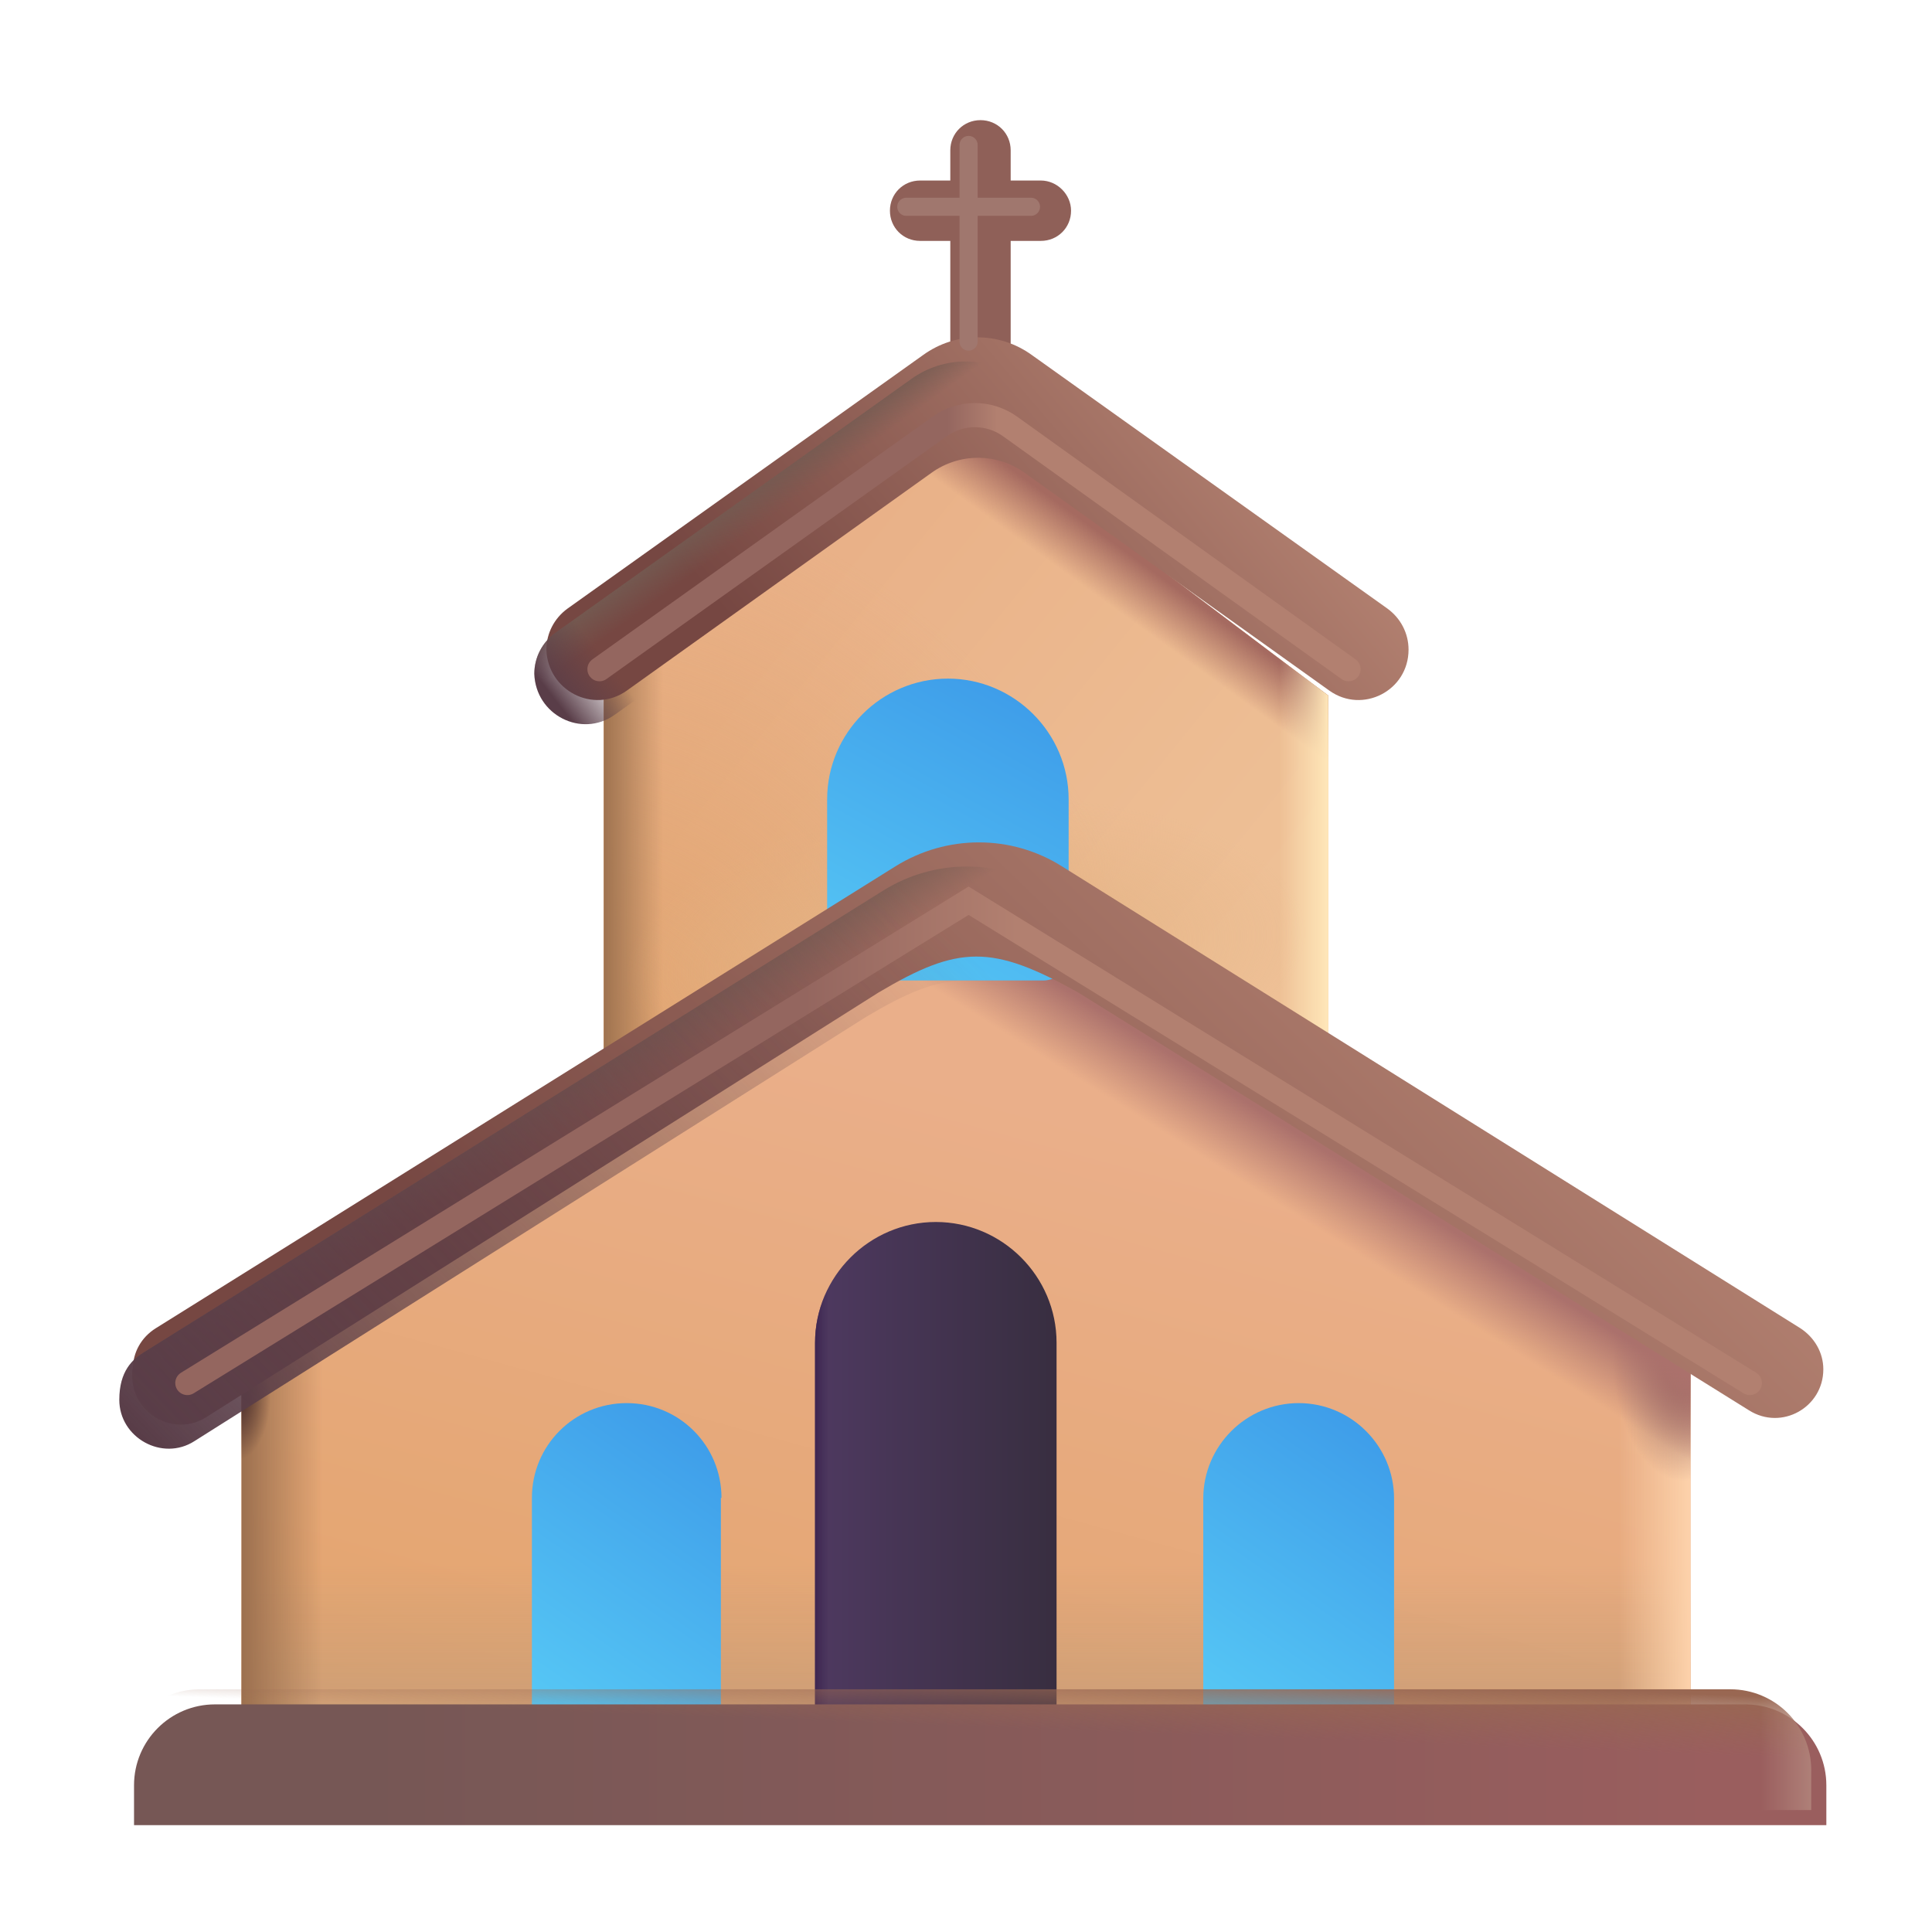 <svg width="32" height="32" viewBox="0 0 32 32" fill="none" xmlns="http://www.w3.org/2000/svg">
<g filter="url(#filter0_i_18_7177)">
<path d="M16.99 2.99H16.49V2.49C16.49 2.21 16.27 1.99 15.99 1.99C15.71 1.99 15.49 2.21 15.49 2.49V2.99H14.99C14.71 2.99 14.49 3.21 14.49 3.49C14.49 3.77 14.71 3.99 14.99 3.99H15.49V7.79C15.49 8.07 15.71 8.29 15.99 8.29C16.27 8.29 16.49 8.07 16.49 7.79V3.99H16.99C17.27 3.99 17.49 3.77 17.49 3.49C17.49 3.22 17.26 2.99 16.99 2.99Z" fill="#8F6058"/>
</g>
<path d="M22 17.99H10V11.52L15.99 6.99L22 11.52V17.99Z" fill="url(#paint0_linear_18_7177)"/>
<path d="M22 17.99H10V11.52L15.99 6.99L22 11.52V17.99Z" fill="url(#paint1_radial_18_7177)"/>
<path d="M22 17.99H10V11.52L15.99 6.99L22 11.52V17.99Z" fill="url(#paint2_linear_18_7177)"/>
<path d="M22 17.99H10V11.52L15.99 6.99L22 11.52V17.99Z" fill="url(#paint3_linear_18_7177)"/>
<path d="M22 17.99H10V11.52L15.99 6.99L22 11.52V17.99Z" fill="url(#paint4_linear_18_7177)"/>
<path d="M22 17.99H10V11.52L15.99 6.99L22 11.52V17.99Z" fill="url(#paint5_radial_18_7177)"/>
<g filter="url(#filter1_i_18_7177)">
<path d="M10.18 11.84L15.23 8.23C15.69 7.9 16.31 7.9 16.77 8.23L21.82 11.84C22.37 12.23 23.13 11.84 23.13 11.16C23.13 10.89 23 10.64 22.78 10.48L16.89 6.28C16.35 5.89 15.63 5.89 15.09 6.28L9.2 10.48C8.98 10.64 8.85 10.89 8.85 11.16C8.87 11.84 9.63 12.23 10.18 11.84Z" fill="url(#paint6_linear_18_7177)"/>
</g>
<path d="M10.18 11.84L15.23 8.23C15.69 7.9 16.31 7.9 16.77 8.23L21.82 11.84C22.37 12.23 23.13 11.84 23.13 11.16C23.13 10.89 23 10.64 22.78 10.48L16.89 6.28C16.35 5.89 15.63 5.89 15.09 6.28L9.2 10.48C8.98 10.64 8.85 10.89 8.85 11.16C8.87 11.84 9.63 12.23 10.18 11.84Z" fill="url(#paint7_linear_18_7177)"/>
<path d="M10.18 11.84L15.23 8.23C15.69 7.9 16.31 7.9 16.77 8.23L21.82 11.84C22.37 12.23 23.13 11.84 23.13 11.16C23.13 10.89 23 10.64 22.78 10.48L16.89 6.28C16.35 5.89 15.63 5.89 15.09 6.28L9.2 10.48C8.98 10.64 8.85 10.89 8.85 11.16C8.87 11.84 9.63 12.23 10.18 11.84Z" fill="url(#paint8_linear_18_7177)"/>
<path d="M28 29.99H4V22.49L15.99 14.99L28 22.49V29.99Z" fill="url(#paint9_linear_18_7177)"/>
<path d="M28 29.99H4V22.49L15.99 14.99L28 22.49V29.99Z" fill="url(#paint10_linear_18_7177)"/>
<path d="M28 29.99H4V22.49L15.99 14.99L28 22.49V29.99Z" fill="url(#paint11_linear_18_7177)"/>
<path d="M28 29.99H4V22.49L15.99 14.99L28 22.49V29.99Z" fill="url(#paint12_radial_18_7177)"/>
<path d="M28 29.99H4V22.49L15.99 14.99L28 22.49V29.99Z" fill="url(#paint13_linear_18_7177)"/>
<path d="M28 29.99H4V22.49L15.99 14.99L28 22.49V29.99Z" fill="url(#paint14_linear_18_7177)"/>
<path d="M28 29.99H4V22.49L15.99 14.99L28 22.49V29.99Z" fill="url(#paint15_radial_18_7177)"/>
<g filter="url(#filter2_ii_18_7177)">
<path d="M17.58 15.99H14.42C14.19 15.99 14 15.8 14 15.57V12.99C14 11.89 14.9 10.99 16 10.99C17.1 10.99 18 11.89 18 12.99V15.57C18 15.8 17.81 15.99 17.58 15.99Z" fill="url(#paint16_linear_18_7177)"/>
</g>
<g filter="url(#filter3_i_18_7177)">
<path d="M18 21.99C18 20.89 17.1 19.99 16 19.99C14.9 19.99 14 20.89 14 21.99V27.99H18V21.99Z" fill="url(#paint17_linear_18_7177)"/>
<path d="M18 21.99C18 20.89 17.1 19.99 16 19.99C14.9 19.99 14 20.89 14 21.99V27.99H18V21.99Z" fill="url(#paint18_linear_18_7177)"/>
</g>
<g filter="url(#filter4_ii_18_7177)">
<path d="M12 24.56C12 23.69 11.3 22.99 10.43 22.99C9.56 22.99 8.86 23.69 8.86 24.56V29.097H11.99V24.56H12Z" fill="url(#paint19_linear_18_7177)"/>
</g>
<g filter="url(#filter5_ii_18_7177)">
<path d="M23.14 24.57C23.14 23.7 22.43 22.99 21.56 22.99C20.69 22.99 19.98 23.7 19.98 24.57V29.097H23.14V24.57Z" fill="url(#paint20_linear_18_7177)"/>
</g>
<g filter="url(#filter6_i_18_7177)">
<path d="M2 23.08C2 22.8 2.14 22.55 2.38 22.4L14.63 14.75C15.48 14.22 16.55 14.22 17.39 14.75L29.62 22.4C29.85 22.55 30 22.8 30 23.08C30 23.71 29.31 24.1 28.77 23.76L17.66 16.84C16.23 16.04 15.68 16.05 14.35 16.84L3.22 23.87C2.69 24.21 1.99 23.82 1.99 23.19V23.08H2Z" fill="url(#paint21_linear_18_7177)"/>
</g>
<path d="M2.38 22.4L14.63 14.75C15.48 14.22 16.55 14.22 17.39 14.75L29.62 22.4C29.85 22.55 30 22.8 30 23.08C30 23.71 29.31 24.1 28.77 23.76L17.66 16.84C16.23 16.04 15.68 16.05 14.35 16.84L3.22 23.87C2.69 24.21 1.976 23.815 1.976 23.185C1.976 22.705 2.201 22.512 2.38 22.4Z" fill="url(#paint22_linear_18_7177)"/>
<path d="M2.38 22.4L14.63 14.75C15.48 14.22 16.55 14.22 17.39 14.75L29.62 22.4C29.85 22.55 30 22.8 30 23.08C30 23.71 29.31 24.1 28.77 23.76L17.66 16.84C16.23 16.04 15.68 16.05 14.35 16.84L3.22 23.87C2.69 24.21 1.976 23.815 1.976 23.185C1.976 22.705 2.201 22.512 2.38 22.4Z" fill="url(#paint23_linear_18_7177)"/>
<g filter="url(#filter7_f_18_7177)">
<path d="M9.929 11.084L15.566 7.062C15.914 6.813 16.382 6.814 16.73 7.063L22.336 11.084" stroke="url(#paint24_linear_18_7177)" stroke-width="0.4" stroke-linecap="round"/>
</g>
<g filter="url(#filter8_i_18_7177)">
<path d="M30 29.98H1.97V29.32C1.97 28.58 2.57 27.98 3.31 27.98H28.66C29.4 27.98 30 28.58 30 29.32V29.98Z" fill="url(#paint25_linear_18_7177)"/>
</g>
<path d="M30 29.98H1.97V29.32C1.97 28.58 2.57 27.98 3.31 27.98H28.66C29.4 27.98 30 28.58 30 29.32V29.98Z" fill="url(#paint26_linear_18_7177)"/>
<path d="M30 29.98H1.97V29.32C1.97 28.58 2.57 27.98 3.31 27.98H28.66C29.4 27.98 30 28.58 30 29.32V29.98Z" fill="url(#paint27_linear_18_7177)"/>
<g filter="url(#filter9_f_18_7177)">
<path d="M3.103 22.907L16.043 14.919L28.983 22.907" stroke="url(#paint28_linear_18_7177)" stroke-width="0.4" stroke-linecap="round"/>
</g>
<g filter="url(#filter10_f_18_7177)">
<path d="M16.043 2.401V5.658" stroke="#A0776E" stroke-width="0.3" stroke-linecap="round"/>
</g>
<g filter="url(#filter11_f_18_7177)">
<path d="M15.011 3.425H17.076" stroke="#A0776E" stroke-width="0.3" stroke-linecap="round"/>
</g>
<defs>
<filter id="filter0_i_18_7177" x="14.49" y="1.99" width="3.25" height="6.3" filterUnits="userSpaceOnUse" color-interpolation-filters="sRGB">
<feFlood flood-opacity="0" result="BackgroundImageFix"/>
<feBlend mode="normal" in="SourceGraphic" in2="BackgroundImageFix" result="shape"/>
<feColorMatrix in="SourceAlpha" type="matrix" values="0 0 0 0 0 0 0 0 0 0 0 0 0 0 0 0 0 0 127 0" result="hardAlpha"/>
<feOffset dx="0.25"/>
<feGaussianBlur stdDeviation="0.25"/>
<feComposite in2="hardAlpha" operator="arithmetic" k2="-1" k3="1"/>
<feColorMatrix type="matrix" values="0 0 0 0 0.451 0 0 0 0 0.227 0 0 0 0 0.278 0 0 0 1 0"/>
<feBlend mode="normal" in2="shape" result="effect1_innerShadow_18_7177"/>
</filter>
<filter id="filter1_i_18_7177" x="8.85" y="5.588" width="14.48" height="6.408" filterUnits="userSpaceOnUse" color-interpolation-filters="sRGB">
<feFlood flood-opacity="0" result="BackgroundImageFix"/>
<feBlend mode="normal" in="SourceGraphic" in2="BackgroundImageFix" result="shape"/>
<feColorMatrix in="SourceAlpha" type="matrix" values="0 0 0 0 0 0 0 0 0 0 0 0 0 0 0 0 0 0 127 0" result="hardAlpha"/>
<feOffset dx="0.2" dy="-0.4"/>
<feGaussianBlur stdDeviation="0.25"/>
<feComposite in2="hardAlpha" operator="arithmetic" k2="-1" k3="1"/>
<feColorMatrix type="matrix" values="0 0 0 0 0.506 0 0 0 0 0.302 0 0 0 0 0.263 0 0 0 1 0"/>
<feBlend mode="normal" in2="shape" result="effect1_innerShadow_18_7177"/>
</filter>
<filter id="filter2_ii_18_7177" x="13.5" y="10.99" width="4.7" height="5.25" filterUnits="userSpaceOnUse" color-interpolation-filters="sRGB">
<feFlood flood-opacity="0" result="BackgroundImageFix"/>
<feBlend mode="normal" in="SourceGraphic" in2="BackgroundImageFix" result="shape"/>
<feColorMatrix in="SourceAlpha" type="matrix" values="0 0 0 0 0 0 0 0 0 0 0 0 0 0 0 0 0 0 127 0" result="hardAlpha"/>
<feOffset dx="0.2"/>
<feGaussianBlur stdDeviation="0.5"/>
<feComposite in2="hardAlpha" operator="arithmetic" k2="-1" k3="1"/>
<feColorMatrix type="matrix" values="0 0 0 0 0.38 0 0 0 0 1 0 0 0 0 1 0 0 0 1 0"/>
<feBlend mode="normal" in2="shape" result="effect1_innerShadow_18_7177"/>
<feColorMatrix in="SourceAlpha" type="matrix" values="0 0 0 0 0 0 0 0 0 0 0 0 0 0 0 0 0 0 127 0" result="hardAlpha"/>
<feOffset dx="-0.5" dy="0.25"/>
<feGaussianBlur stdDeviation="0.5"/>
<feComposite in2="hardAlpha" operator="arithmetic" k2="-1" k3="1"/>
<feColorMatrix type="matrix" values="0 0 0 0 0.035 0 0 0 0 0.416 0 0 0 0 0.631 0 0 0 1 0"/>
<feBlend mode="normal" in2="effect1_innerShadow_18_7177" result="effect2_innerShadow_18_7177"/>
</filter>
<filter id="filter3_i_18_7177" x="13.5" y="19.99" width="4.5" height="8.25" filterUnits="userSpaceOnUse" color-interpolation-filters="sRGB">
<feFlood flood-opacity="0" result="BackgroundImageFix"/>
<feBlend mode="normal" in="SourceGraphic" in2="BackgroundImageFix" result="shape"/>
<feColorMatrix in="SourceAlpha" type="matrix" values="0 0 0 0 0 0 0 0 0 0 0 0 0 0 0 0 0 0 127 0" result="hardAlpha"/>
<feOffset dx="-0.5" dy="0.25"/>
<feGaussianBlur stdDeviation="0.375"/>
<feComposite in2="hardAlpha" operator="arithmetic" k2="-1" k3="1"/>
<feColorMatrix type="matrix" values="0 0 0 0 0.125 0 0 0 0 0.106 0 0 0 0 0.145 0 0 0 1 0"/>
<feBlend mode="normal" in2="shape" result="effect1_innerShadow_18_7177"/>
</filter>
<filter id="filter4_ii_18_7177" x="8.61" y="22.99" width="3.59" height="6.357" filterUnits="userSpaceOnUse" color-interpolation-filters="sRGB">
<feFlood flood-opacity="0" result="BackgroundImageFix"/>
<feBlend mode="normal" in="SourceGraphic" in2="BackgroundImageFix" result="shape"/>
<feColorMatrix in="SourceAlpha" type="matrix" values="0 0 0 0 0 0 0 0 0 0 0 0 0 0 0 0 0 0 127 0" result="hardAlpha"/>
<feOffset dx="0.2"/>
<feGaussianBlur stdDeviation="0.5"/>
<feComposite in2="hardAlpha" operator="arithmetic" k2="-1" k3="1"/>
<feColorMatrix type="matrix" values="0 0 0 0 0.38 0 0 0 0 1 0 0 0 0 1 0 0 0 1 0"/>
<feBlend mode="normal" in2="shape" result="effect1_innerShadow_18_7177"/>
<feColorMatrix in="SourceAlpha" type="matrix" values="0 0 0 0 0 0 0 0 0 0 0 0 0 0 0 0 0 0 127 0" result="hardAlpha"/>
<feOffset dx="-0.25" dy="0.25"/>
<feGaussianBlur stdDeviation="0.4"/>
<feComposite in2="hardAlpha" operator="arithmetic" k2="-1" k3="1"/>
<feColorMatrix type="matrix" values="0 0 0 0 0.051 0 0 0 0 0.486 0 0 0 0 0.773 0 0 0 1 0"/>
<feBlend mode="normal" in2="effect1_innerShadow_18_7177" result="effect2_innerShadow_18_7177"/>
</filter>
<filter id="filter5_ii_18_7177" x="19.73" y="22.99" width="3.61" height="6.357" filterUnits="userSpaceOnUse" color-interpolation-filters="sRGB">
<feFlood flood-opacity="0" result="BackgroundImageFix"/>
<feBlend mode="normal" in="SourceGraphic" in2="BackgroundImageFix" result="shape"/>
<feColorMatrix in="SourceAlpha" type="matrix" values="0 0 0 0 0 0 0 0 0 0 0 0 0 0 0 0 0 0 127 0" result="hardAlpha"/>
<feOffset dx="0.2"/>
<feGaussianBlur stdDeviation="0.5"/>
<feComposite in2="hardAlpha" operator="arithmetic" k2="-1" k3="1"/>
<feColorMatrix type="matrix" values="0 0 0 0 0.38 0 0 0 0 1 0 0 0 0 1 0 0 0 1 0"/>
<feBlend mode="normal" in2="shape" result="effect1_innerShadow_18_7177"/>
<feColorMatrix in="SourceAlpha" type="matrix" values="0 0 0 0 0 0 0 0 0 0 0 0 0 0 0 0 0 0 127 0" result="hardAlpha"/>
<feOffset dx="-0.25" dy="0.25"/>
<feGaussianBlur stdDeviation="0.4"/>
<feComposite in2="hardAlpha" operator="arithmetic" k2="-1" k3="1"/>
<feColorMatrix type="matrix" values="0 0 0 0 0.051 0 0 0 0 0.486 0 0 0 0 0.773 0 0 0 1 0"/>
<feBlend mode="normal" in2="effect1_innerShadow_18_7177" result="effect2_innerShadow_18_7177"/>
</filter>
<filter id="filter6_i_18_7177" x="1.99" y="13.953" width="28.21" height="10.043" filterUnits="userSpaceOnUse" color-interpolation-filters="sRGB">
<feFlood flood-opacity="0" result="BackgroundImageFix"/>
<feBlend mode="normal" in="SourceGraphic" in2="BackgroundImageFix" result="shape"/>
<feColorMatrix in="SourceAlpha" type="matrix" values="0 0 0 0 0 0 0 0 0 0 0 0 0 0 0 0 0 0 127 0" result="hardAlpha"/>
<feOffset dx="0.2" dy="-0.4"/>
<feGaussianBlur stdDeviation="0.25"/>
<feComposite in2="hardAlpha" operator="arithmetic" k2="-1" k3="1"/>
<feColorMatrix type="matrix" values="0 0 0 0 0.506 0 0 0 0 0.302 0 0 0 0 0.263 0 0 0 1 0"/>
<feBlend mode="normal" in2="shape" result="effect1_innerShadow_18_7177"/>
</filter>
<filter id="filter7_f_18_7177" x="8.929" y="5.876" width="14.406" height="6.208" filterUnits="userSpaceOnUse" color-interpolation-filters="sRGB">
<feFlood flood-opacity="0" result="BackgroundImageFix"/>
<feBlend mode="normal" in="SourceGraphic" in2="BackgroundImageFix" result="shape"/>
<feGaussianBlur stdDeviation="0.4" result="effect1_foregroundBlur_18_7177"/>
</filter>
<filter id="filter8_i_18_7177" x="1.97" y="27.98" width="28.28" height="2.25" filterUnits="userSpaceOnUse" color-interpolation-filters="sRGB">
<feFlood flood-opacity="0" result="BackgroundImageFix"/>
<feBlend mode="normal" in="SourceGraphic" in2="BackgroundImageFix" result="shape"/>
<feColorMatrix in="SourceAlpha" type="matrix" values="0 0 0 0 0 0 0 0 0 0 0 0 0 0 0 0 0 0 127 0" result="hardAlpha"/>
<feOffset dx="0.25" dy="0.25"/>
<feGaussianBlur stdDeviation="0.25"/>
<feComposite in2="hardAlpha" operator="arithmetic" k2="-1" k3="1"/>
<feColorMatrix type="matrix" values="0 0 0 0 0.353 0 0 0 0 0.298 0 0 0 0 0.286 0 0 0 1 0"/>
<feBlend mode="normal" in2="shape" result="effect1_innerShadow_18_7177"/>
</filter>
<filter id="filter9_f_18_7177" x="2.103" y="13.884" width="27.88" height="10.023" filterUnits="userSpaceOnUse" color-interpolation-filters="sRGB">
<feFlood flood-opacity="0" result="BackgroundImageFix"/>
<feBlend mode="normal" in="SourceGraphic" in2="BackgroundImageFix" result="shape"/>
<feGaussianBlur stdDeviation="0.4" result="effect1_foregroundBlur_18_7177"/>
</filter>
<filter id="filter10_f_18_7177" x="15.493" y="1.851" width="1.1" height="4.357" filterUnits="userSpaceOnUse" color-interpolation-filters="sRGB">
<feFlood flood-opacity="0" result="BackgroundImageFix"/>
<feBlend mode="normal" in="SourceGraphic" in2="BackgroundImageFix" result="shape"/>
<feGaussianBlur stdDeviation="0.2" result="effect1_foregroundBlur_18_7177"/>
</filter>
<filter id="filter11_f_18_7177" x="14.461" y="2.875" width="3.165" height="1.1" filterUnits="userSpaceOnUse" color-interpolation-filters="sRGB">
<feFlood flood-opacity="0" result="BackgroundImageFix"/>
<feBlend mode="normal" in="SourceGraphic" in2="BackgroundImageFix" result="shape"/>
<feGaussianBlur stdDeviation="0.2" result="effect1_foregroundBlur_18_7177"/>
</filter>
<linearGradient id="paint0_linear_18_7177" x1="19.779" y1="16.284" x2="12.62" y2="10.451" gradientUnits="userSpaceOnUse">
<stop stop-color="#EEC096"/>
<stop offset="0.981" stop-color="#E9B188"/>
</linearGradient>
<radialGradient id="paint1_radial_18_7177" cx="0" cy="0" r="1" gradientUnits="userSpaceOnUse" gradientTransform="translate(10 17.411) rotate(-40.317) scale(8.913 10.041)">
<stop stop-color="#E1A470"/>
<stop offset="1" stop-color="#E1A470" stop-opacity="0"/>
</radialGradient>
<linearGradient id="paint2_linear_18_7177" x1="10" y1="15.024" x2="10.979" y2="15.024" gradientUnits="userSpaceOnUse">
<stop stop-color="#9F7350"/>
<stop offset="1" stop-color="#9F7350" stop-opacity="0"/>
</linearGradient>
<linearGradient id="paint3_linear_18_7177" x1="18.995" y1="9.386" x2="18.483" y2="10.095" gradientUnits="userSpaceOnUse">
<stop stop-color="#A56A60"/>
<stop offset="1" stop-color="#A56A60" stop-opacity="0"/>
</linearGradient>
<linearGradient id="paint4_linear_18_7177" x1="22" y1="15.73" x2="21.194" y2="15.73" gradientUnits="userSpaceOnUse">
<stop stop-color="#FFE7B9"/>
<stop offset="1" stop-color="#FFE7B9" stop-opacity="0"/>
</linearGradient>
<radialGradient id="paint5_radial_18_7177" cx="0" cy="0" r="1" gradientUnits="userSpaceOnUse" gradientTransform="translate(16 15.81) rotate(-94.75) scale(2.558 5.654)">
<stop stop-color="#E3B384"/>
<stop offset="1" stop-color="#E3B384" stop-opacity="0"/>
</radialGradient>
<linearGradient id="paint6_linear_18_7177" x1="13.025" y1="11.995" x2="20.088" y2="5.988" gradientUnits="userSpaceOnUse">
<stop stop-color="#764742"/>
<stop offset="1" stop-color="#B68473"/>
</linearGradient>
<linearGradient id="paint7_linear_18_7177" x1="12.225" y1="8.177" x2="12.599" y2="8.69" gradientUnits="userSpaceOnUse">
<stop stop-color="#735B52"/>
<stop offset="1" stop-color="#735B52" stop-opacity="0"/>
</linearGradient>
<linearGradient id="paint8_linear_18_7177" x1="9.228" y1="12.116" x2="10.3" y2="11.287" gradientUnits="userSpaceOnUse">
<stop offset="0.214" stop-color="#593D48"/>
<stop offset="1" stop-color="#593D48" stop-opacity="0"/>
</linearGradient>
<linearGradient id="paint9_linear_18_7177" x1="16.759" y1="18.22" x2="13.356" y2="30.644" gradientUnits="userSpaceOnUse">
<stop stop-color="#EAAF8A"/>
<stop offset="1" stop-color="#E3A46D"/>
</linearGradient>
<linearGradient id="paint10_linear_18_7177" x1="13.813" y1="28.967" x2="13.813" y2="25.945" gradientUnits="userSpaceOnUse">
<stop stop-color="#C89D78"/>
<stop offset="1" stop-color="#C89D78" stop-opacity="0"/>
</linearGradient>
<linearGradient id="paint11_linear_18_7177" x1="28" y1="26.489" x2="26.806" y2="26.489" gradientUnits="userSpaceOnUse">
<stop stop-color="#FDD2AB"/>
<stop offset="1" stop-color="#FDD2AB" stop-opacity="0"/>
</linearGradient>
<radialGradient id="paint12_radial_18_7177" cx="0" cy="0" r="1" gradientUnits="userSpaceOnUse" gradientTransform="translate(27.89 22.49) rotate(-180) scale(1.172 2.042)">
<stop offset="0.293" stop-color="#A27166"/>
<stop offset="1" stop-color="#A27166" stop-opacity="0"/>
</radialGradient>
<linearGradient id="paint13_linear_18_7177" x1="22.772" y1="19.578" x2="22.158" y2="20.56" gradientUnits="userSpaceOnUse">
<stop stop-color="#AB716C"/>
<stop offset="1" stop-color="#AB716C" stop-opacity="0"/>
</linearGradient>
<linearGradient id="paint14_linear_18_7177" x1="4" y1="27.24" x2="5.343" y2="27.24" gradientUnits="userSpaceOnUse">
<stop stop-color="#9C704F"/>
<stop offset="1" stop-color="#9C704F" stop-opacity="0"/>
</linearGradient>
<radialGradient id="paint15_radial_18_7177" cx="0" cy="0" r="1" gradientUnits="userSpaceOnUse" gradientTransform="translate(3.903 23.121) rotate(90) scale(1.072 0.579)">
<stop offset="0.315" stop-color="#5E3D34"/>
<stop offset="1" stop-color="#5E3D34" stop-opacity="0"/>
</radialGradient>
<linearGradient id="paint16_linear_18_7177" x1="14.21" y1="15.99" x2="17.595" y2="9.797" gradientUnits="userSpaceOnUse">
<stop stop-color="#56C7F5"/>
<stop offset="1" stop-color="#3892E6"/>
<stop offset="1" stop-color="#2F95DB"/>
</linearGradient>
<linearGradient id="paint17_linear_18_7177" x1="14" y1="24.637" x2="18" y2="24.637" gradientUnits="userSpaceOnUse">
<stop stop-color="#4E3960"/>
<stop offset="1" stop-color="#382E40"/>
</linearGradient>
<linearGradient id="paint18_linear_18_7177" x1="14" y1="25.342" x2="14.227" y2="25.342" gradientUnits="userSpaceOnUse">
<stop stop-color="#3E2651"/>
<stop offset="1" stop-color="#3E2651" stop-opacity="0"/>
</linearGradient>
<linearGradient id="paint19_linear_18_7177" x1="9.025" y1="27.99" x2="12.796" y2="22.573" gradientUnits="userSpaceOnUse">
<stop stop-color="#56C7F5"/>
<stop offset="1" stop-color="#3892E6"/>
<stop offset="1" stop-color="#2F95DB"/>
</linearGradient>
<linearGradient id="paint20_linear_18_7177" x1="20.146" y1="27.99" x2="23.909" y2="22.55" gradientUnits="userSpaceOnUse">
<stop stop-color="#56C7F5"/>
<stop offset="1" stop-color="#3892E6"/>
<stop offset="1" stop-color="#2F95DB"/>
</linearGradient>
<linearGradient id="paint21_linear_18_7177" x1="10.179" y1="23.996" x2="21.657" y2="12.066" gradientUnits="userSpaceOnUse">
<stop stop-color="#764742"/>
<stop offset="1" stop-color="#B68473"/>
</linearGradient>
<linearGradient id="paint22_linear_18_7177" x1="8.61" y1="17.868" x2="9.165" y2="18.797" gradientUnits="userSpaceOnUse">
<stop stop-color="#735B52"/>
<stop offset="1" stop-color="#735B52" stop-opacity="0"/>
</linearGradient>
<linearGradient id="paint23_linear_18_7177" x1="2.732" y1="24.19" x2="13.914" y2="13.534" gradientUnits="userSpaceOnUse">
<stop stop-color="#593D48"/>
<stop offset="1" stop-color="#593D48" stop-opacity="0"/>
</linearGradient>
<linearGradient id="paint24_linear_18_7177" x1="11.586" y1="9.084" x2="17.023" y2="9.084" gradientUnits="userSpaceOnUse">
<stop offset="0.754" stop-color="#94665F"/>
<stop offset="0.907" stop-color="#B28070"/>
</linearGradient>
<linearGradient id="paint25_linear_18_7177" x1="5.859" y1="28.98" x2="28.132" y2="28.98" gradientUnits="userSpaceOnUse">
<stop stop-color="#765755"/>
<stop offset="1" stop-color="#9A5E5E"/>
</linearGradient>
<linearGradient id="paint26_linear_18_7177" x1="26.078" y1="27.98" x2="26.04" y2="28.98" gradientUnits="userSpaceOnUse">
<stop stop-color="#996752"/>
<stop offset="1" stop-color="#996752" stop-opacity="0"/>
</linearGradient>
<linearGradient id="paint27_linear_18_7177" x1="30.351" y1="29.673" x2="29.158" y2="29.673" gradientUnits="userSpaceOnUse">
<stop stop-color="#B78D82"/>
<stop offset="1" stop-color="#B78D82" stop-opacity="0"/>
</linearGradient>
<linearGradient id="paint28_linear_18_7177" x1="6.558" y1="19.307" x2="17.901" y2="19.307" gradientUnits="userSpaceOnUse">
<stop offset="0.597" stop-color="#94665F"/>
<stop offset="0.907" stop-color="#B28070"/>
</linearGradient>
</defs>
</svg>
